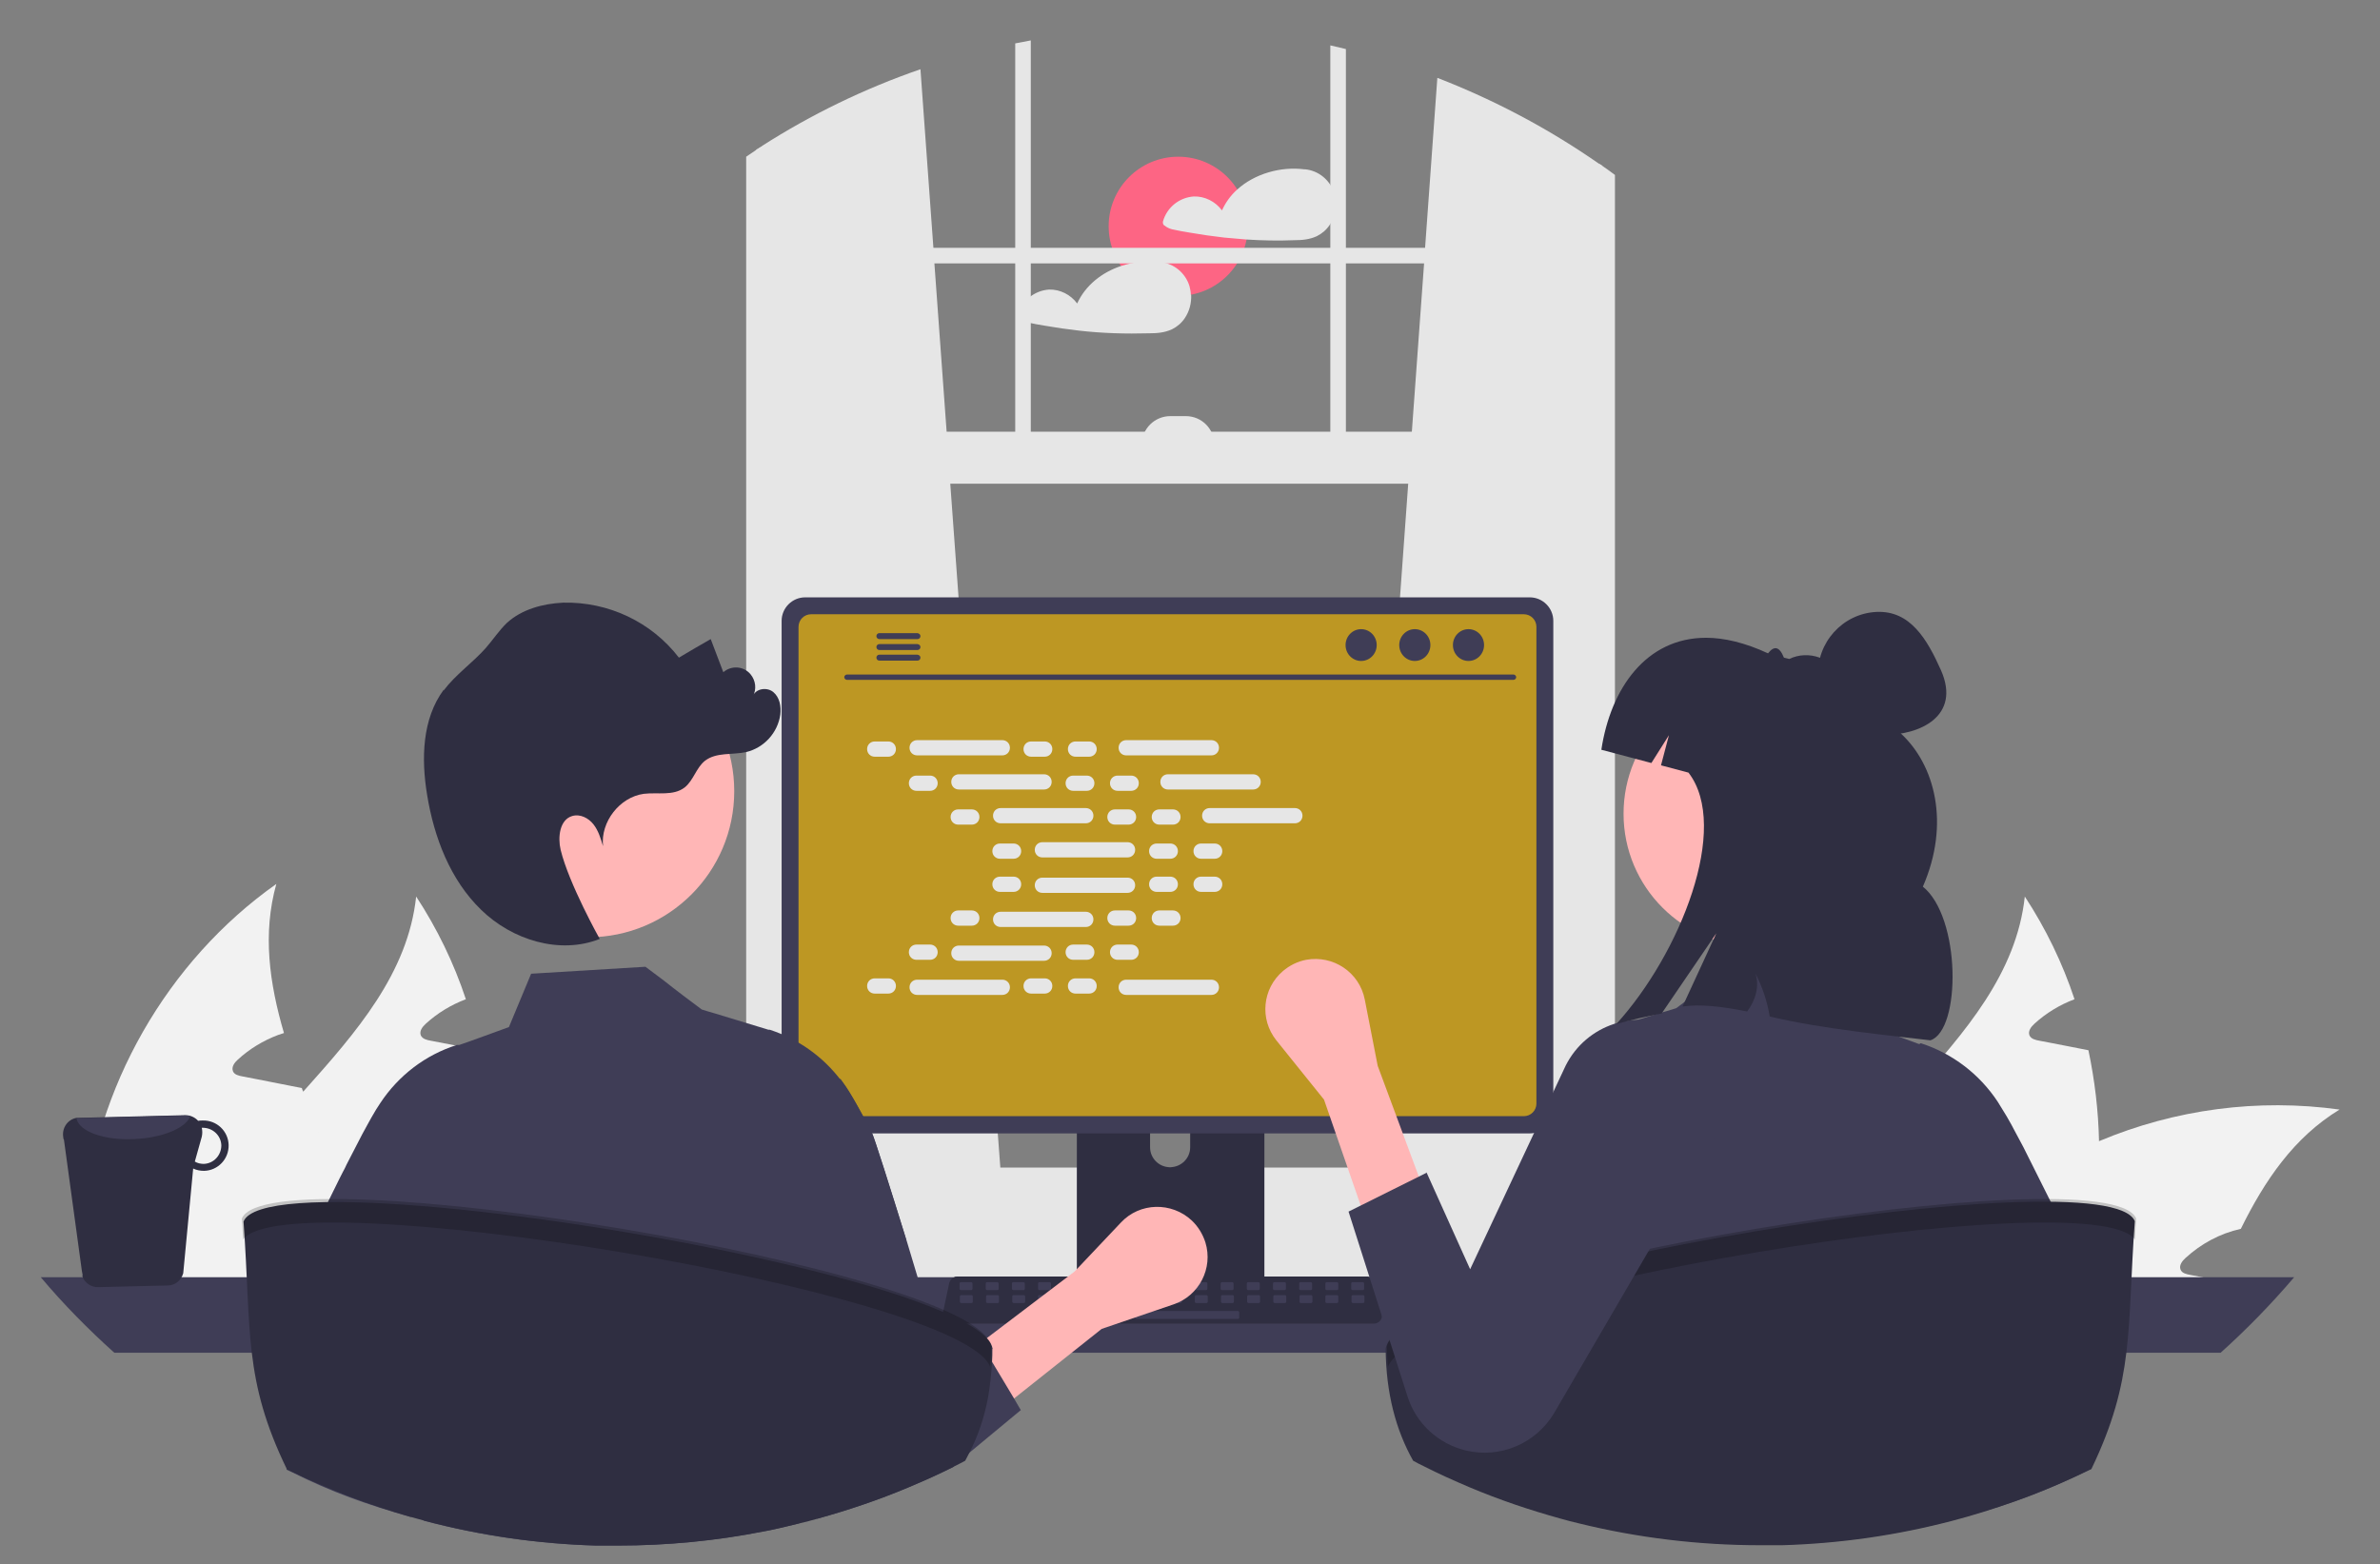 <?xml version="1.0" encoding="UTF-8"?>
<svg id="_レイヤー_1" data-name=" レイヤー 1" xmlns="http://www.w3.org/2000/svg" version="1.1" viewBox="0 0 718.3 472.2">
  <rect x="0" y="0" width="718.3" height="472.2" fill="#808080" stroke="none"/>
  <defs>
    <style>
      .cls-1 {
        fill: #bd9723;
      }

      .cls-1, .cls-2, .cls-3, .cls-4, .cls-5, .cls-6, .cls-7, .cls-8 {
        stroke-width: 0px;
      }

      .cls-2 {
        fill: #fd6584;
      }

      .cls-3 {
        fill: #ffb6b6;
      }

      .cls-4 {
        fill: #3f3d56;
      }

      .cls-5 {
        fill: #f2f2f2;
      }

      .cls-6 {
        fill: #2f2e41;
      }

      .cls-7 {
        fill: #e6e6e6;
      }

      .cls-8 {
        fill: #000;
        isolation: isolate;
        opacity: .2;
      }
    </style>
  </defs>
  <circle class="cls-2" cx="355.6" cy="68.3" r="21"/>
  <path class="cls-7" d="M402.7,58.4c-1.2-4-4.7-6.9-8.8-7.3,0,0,0,0-.1,0,0,0-.1,0-.2,0-7-.9-14.9,1.3-20.2,6.1-2,1.8-3.5,3.9-4.6,6.3-2-2.7-5.2-4.3-8.5-4.2-4.4.3-8.1,3.3-9.3,7.5-.1.5,0,1.1.5,1.3.6.5,1.4.9,2.2,1.1,1.7.4,3.5.7,5.3,1,3.4.6,6.9,1.1,10.4,1.5,2.3.2,4.6.4,6.9.6,4.8.3,9.5.4,14.3.2,2.4,0,4.6-.2,6.8-1.2,1.6-.8,2.9-1.9,3.9-3.4,1.9-2.8,2.4-6.3,1.4-9.6Z"/>
  <path class="cls-7" d="M359.4,89c0-.9-.2-1.8-.4-2.6-1.2-4-4.7-6.9-8.8-7.3,0,0,0,0-.1,0,0,0-.1,0-.2,0-3.9-.5-7.9,0-11.6,1.2-5.7,1.9-10.7,5.8-13.2,11.3-2-2.7-5.2-4.3-8.5-4.2-4.4.3-8.1,3.3-9.3,7.5-.1.5,0,1.1.5,1.3.6.5,1.4.9,2.2,1.1,1.7.4,3.5.7,5.3,1,3.4.6,6.9,1.1,10.4,1.5,7,.8,14.1,1,21.2.8,2.4,0,4.6-.2,6.8-1.2,1.6-.8,2.9-1.9,3.9-3.4,1.4-2.1,2-4.5,1.9-7Z"/>
  <path class="cls-5" d="M633.5,344.4c.3,14.3-1.7,28.7-5.9,42.4-.1.5-.3,1-.5,1.5h-86.3c1.2-6.1,3.2-12,5.8-17.6,7.2-15.3,18.9-28.3,30.5-41.3,16-17.9,31.5-35.6,34-58.8,6.3,9.6,11.4,20.1,15,31-4.5,1.7-8.6,4.2-12.1,7.4-1,.9-2,2.2-1.5,3.5.5,1.1,1.8,1.4,2.9,1.6,2.8.5,5.5,1.1,8.3,1.6,2.2.4,4.4.9,6.6,1.3,1.9,9,3,18.2,3.2,27.5Z"/>
  <path class="cls-5" d="M706.1,334.9c-13.8,8.4-22.6,21.4-29.8,36-6.3,1.4-12,4.5-16.7,8.8-1,.9-2,2.2-1.5,3.5.4,1.1,1.8,1.4,2.9,1.6,2.7.5,5.5,1.1,8.2,1.6-.3.6-.5,1.3-.8,1.9h-91.5c4.2-5.6,8.8-10.9,13.8-15.7,1.1-1.1,2.2-2.1,3.3-3.2,11.7-10.5,25.1-19,39.6-25,22.9-9.6,47.9-12.9,72.5-9.5Z"/>
  <path class="cls-5" d="M592.1,388.3h-81.5c-.4-6.5-.4-13.1.1-19.6,3.3-40.3,25.2-78.6,58.2-101.9-4.2,15-2.1,30,2.3,45-.6.2-1.2.4-1.8.6-4.5,1.7-8.6,4.2-12.1,7.4-1,.9-2,2.2-1.5,3.5.4,1.1,1.8,1.4,2.9,1.6,2.8.5,5.5,1.1,8.2,1.6,2.2.4,4.4.9,6.6,1.3,1,.2,2.1.4,3.1.6.1.4.2.7.4,1,5.2,14.2,10.8,28.6,13.4,43.1.7,3.7,1.1,7.3,1.3,11.1,0,1.6.1,3.1.1,4.7Z"/>
  <path class="cls-5" d="M148,344.4c.3,14.3-1.7,28.7-5.9,42.4-.1.5-.3,1-.5,1.5H55.3c1.2-6.1,3.2-12,5.8-17.6,7.2-15.3,18.9-28.3,30.5-41.3,16-17.9,31.5-35.6,34-58.8,6.3,9.6,11.4,20.1,15,31-4.5,1.7-8.6,4.2-12.1,7.4-1,.9-2,2.2-1.5,3.5.5,1.1,1.8,1.4,2.9,1.6,2.8.5,5.5,1.1,8.3,1.6,2.2.4,4.4.9,6.6,1.3,1.9,9,3,18.2,3.2,27.5Z"/>
  <path class="cls-5" d="M220.5,334.9c-13.8,8.4-22.6,21.4-29.8,36-6.3,1.4-12,4.5-16.7,8.8-1,.9-2,2.2-1.5,3.5.4,1.1,1.8,1.4,2.9,1.6,2.7.5,5.5,1.1,8.2,1.6-.3.6-.5,1.3-.8,1.9h-91.5c4.2-5.6,8.8-10.9,13.8-15.7,1.1-1.1,2.2-2.1,3.3-3.2,11.7-10.5,25.1-19,39.6-25,22.9-9.6,47.9-12.9,72.5-9.5Z"/>
  <path class="cls-5" d="M106.6,388.3H25.1c-.4-6.5-.4-13.1.1-19.6,3.3-40.3,25.2-78.6,58.2-101.9-4.2,15-2.1,30,2.3,45-.6.2-1.2.4-1.8.6-4.5,1.7-8.6,4.2-12.1,7.4-1,.9-2,2.2-1.5,3.5.4,1.1,1.8,1.4,2.9,1.6,2.8.5,5.5,1.1,8.2,1.6,2.2.4,4.4.9,6.6,1.3,1,.2,2.1.4,3.1.6.1.4.2.7.4,1,5.2,14.2,10.8,28.6,13.4,43.1.7,3.7,1.1,7.3,1.3,11.1,0,1.6.1,3.1.1,4.7Z"/>
  <path class="cls-7" d="M409.9,354.1l72.8,6.5h.8c0,0,0-310.6,0-310.6-.3-.2-.5-.4-.8-.5-15.2-10.6-31.6-19.3-48.9-26l-3.7,51.3-.3,4.7-3.7,50.9-1.1,15.7-14.9,206.3v1.8Z"/>
  <path class="cls-7" d="M229.9,44.2c-.5.3-1,.7-1.6,1v315.4h1.6c0-.1,72-6.5,72-6.5v-1.8c-.1,0-15.1-206.3-15.1-206.3l-1.1-15.7-3.7-50.9-.3-4.7-3.9-53.8c-16.8,5.8-32.9,13.6-47.9,23.2Z"/>
  <path class="cls-7" d="M228.3,45.2c-1,.7-2.1,1.4-3.1,2.1v317.7c0,7.9,4.7,14.6,11,16.3,1,.3,2.1.4,3.2.4h233.9c1.1,0,2.1-.1,3.1-.4,2.3-.6,4.5-1.9,6.1-3.7,3.2-3.4,4.9-7.9,4.9-12.6V52.8c-1.3-1-2.6-1.9-3.9-2.8-.3-.2-.5-.4-.8-.5v315.5c0,1-.1,2-.4,3-1.1,4.7-4.8,8.1-9.1,8.1h-233.9c-5.2,0-9.5-5-9.5-11.2V44.2c-.5.3-1,.7-1.6,1Z"/>
  <rect class="cls-7" x="227.5" y="74.8" width="257.5" height="4.7"/>
  <path class="cls-7" d="M406.2,14.8c-1.6-.4-3.1-.7-4.7-1.1v127.5h4.7V14.8Z"/>
  <path class="cls-7" d="M311.1,12.2c-1.6.3-3.1.6-4.7.9v128.2h4.7V12.2Z"/>
  <path class="cls-7" d="M177,373.4c0,2.7.5,5.4,1.5,7.9.4,1,.8,1.9,1.4,2.8.7,1.2,1.5,2.3,2.4,3.3,4,4.6,9.8,7.2,15.9,7.2h308.4c11.7,0,21.1-9.5,21.1-21.1s-9.5-21.1-21.1-21.1H198.2c-11.7,0-21.1,9.5-21.1,21.1Z"/>
  <rect class="cls-7" x="227.5" y="130.3" width="256" height="15.7"/>
  <path class="cls-7" d="M366.5,134.2h-21.9c0-4.8,3.9-8.6,8.6-8.6h4.7c4.8,0,8.6,3.9,8.6,8.6h0s0,0,0,0Z"/>
  <path class="cls-4" d="M12.3,385.5c6.8,8.1,14.3,15.7,22.2,22.8h635.7c7.9-7.1,15.3-14.7,22.2-22.8H12.3Z"/>
  <path class="cls-6" d="M325,309.2v80.8h56.6v-80.8c0-1.2-.8-2.2-1.9-2.6-.3,0-.5-.1-.8-.1h-51.2c-1.5,0-2.7,1.2-2.7,2.7h0ZM347.1,336.9c0-3.3,2.8-6,6.1-6,3.3,0,6,2.7,6,6v9.4c0,3.3-2.7,6-6.1,6-3.3,0-6-2.7-6-6v-9.4Z"/>
  <path class="cls-4" d="M324.8,387.4v7.8c0,.8.7,1.5,1.5,1.5h53.9c.8,0,1.5-.7,1.5-1.5v-7.8h-57Z"/>
  <path class="cls-4" d="M235.9,187.4v147.6c0,3.9,3.2,7.1,7.1,7.1h218.7c3.9,0,7.1-3.2,7.1-7.1v-147.6c0-3.9-3.2-7.1-7.1-7.1h-218.7c-3.9,0-7.1,3.2-7.1,7.1Z"/>
  <path class="cls-1" d="M241,189.2v143.9c0,2.1,1.7,3.8,3.8,3.8h215.1c2.1,0,3.8-1.7,3.8-3.8v-143.9c0-2.1-1.7-3.8-3.8-3.8h-215.1c-2.1,0-3.8,1.7-3.8,3.8Z"/>
  <path class="cls-6" d="M284.9,398.6c.4.6,1.1.9,1.8.9h128c1.3,0,2.4-1.1,2.4-2.4,0-.2,0-.3,0-.5l-2-9.4c-.2-.8-.7-1.4-1.5-1.7-.3-.1-.5-.2-.8-.2h-124c-.3,0-.6,0-.8.2-.7.3-1.3.9-1.5,1.7l-2,9.4c-.1.7,0,1.4.5,2Z"/>
  <rect class="cls-4" x="407.8" y="387" width="3.9" height="2.4" rx=".4" ry=".4"/>
  <rect class="cls-4" x="400" y="387" width="3.9" height="2.4" rx=".4" ry=".4"/>
  <rect class="cls-4" x="392.1" y="387" width="3.9" height="2.4" rx=".4" ry=".4"/>
  <rect class="cls-4" x="384.2" y="387" width="3.9" height="2.4" rx=".4" ry=".4"/>
  <rect class="cls-4" x="376.3" y="387" width="3.9" height="2.4" rx=".4" ry=".4"/>
  <rect class="cls-4" x="368.4" y="387" width="3.9" height="2.4" rx=".4" ry=".4"/>
  <rect class="cls-4" x="360.5" y="387" width="3.9" height="2.4" rx=".4" ry=".4"/>
  <rect class="cls-4" x="352.7" y="387" width="3.9" height="2.4" rx=".4" ry=".4"/>
  <rect class="cls-4" x="344.8" y="387" width="3.9" height="2.4" rx=".4" ry=".4"/>
  <rect class="cls-4" x="336.9" y="387" width="3.9" height="2.4" rx=".4" ry=".4"/>
  <rect class="cls-4" x="329" y="387" width="3.9" height="2.4" rx=".4" ry=".4"/>
  <rect class="cls-4" x="321.1" y="387" width="3.9" height="2.4" rx=".4" ry=".4"/>
  <rect class="cls-4" x="313.3" y="387" width="3.9" height="2.4" rx=".4" ry=".4"/>
  <rect class="cls-4" x="305.4" y="387" width="3.9" height="2.4" rx=".4" ry=".4"/>
  <rect class="cls-4" x="297.5" y="387" width="3.9" height="2.4" rx=".4" ry=".4"/>
  <rect class="cls-4" x="289.6" y="387" width="3.9" height="2.4" rx=".4" ry=".4"/>
  <rect class="cls-4" x="407.9" y="390.9" width="3.9" height="2.4" rx=".4" ry=".4"/>
  <rect class="cls-4" x="400" y="390.9" width="3.9" height="2.4" rx=".4" ry=".4"/>
  <rect class="cls-4" x="392.2" y="390.9" width="3.9" height="2.4" rx=".4" ry=".4"/>
  <rect class="cls-4" x="384.3" y="390.9" width="3.9" height="2.4" rx=".4" ry=".4"/>
  <rect class="cls-4" x="376.4" y="390.9" width="3.9" height="2.4" rx=".4" ry=".4"/>
  <rect class="cls-4" x="368.5" y="390.9" width="3.9" height="2.4" rx=".4" ry=".4"/>
  <rect class="cls-4" x="360.6" y="390.9" width="3.9" height="2.4" rx=".4" ry=".4"/>
  <rect class="cls-4" x="352.8" y="390.9" width="3.9" height="2.4" rx=".4" ry=".4"/>
  <rect class="cls-4" x="344.9" y="390.9" width="3.9" height="2.4" rx=".4" ry=".4"/>
  <rect class="cls-4" x="337" y="390.9" width="3.9" height="2.4" rx=".4" ry=".4"/>
  <rect class="cls-4" x="329.1" y="390.9" width="3.9" height="2.4" rx=".4" ry=".4"/>
  <rect class="cls-4" x="321.2" y="390.9" width="3.9" height="2.4" rx=".4" ry=".4"/>
  <rect class="cls-4" x="313.3" y="390.9" width="3.9" height="2.4" rx=".4" ry=".4"/>
  <rect class="cls-4" x="305.5" y="390.9" width="3.9" height="2.4" rx=".4" ry=".4"/>
  <rect class="cls-4" x="297.6" y="390.9" width="3.9" height="2.4" rx=".4" ry=".4"/>
  <rect class="cls-4" x="289.7" y="390.9" width="3.9" height="2.4" rx=".4" ry=".4"/>
  <rect class="cls-4" x="342.5" y="395.7" width="31.5" height="2.4" rx=".4" ry=".4"/>
  <path class="cls-4" d="M255.6,205.2h201.2c.4,0,.8-.4.8-.8,0-.4-.4-.8-.8-.8h-201.2c-.4,0-.8.4-.8.8,0,.4.4.8.8.8Z"/>
  <ellipse class="cls-4" cx="443.2" cy="194.7" rx="4.7" ry="4.8"/>
  <ellipse class="cls-4" cx="427" cy="194.7" rx="4.7" ry="4.8"/>
  <ellipse class="cls-4" cx="410.8" cy="194.7" rx="4.7" ry="4.8"/>
  <path class="cls-4" d="M264.5,192c0,.5.4.9.9.9h11.5c.5,0,.9-.4.9-.9,0-.5-.4-.8-.9-.9h-11.5c-.5,0-.9.4-.9.9Z"/>
  <path class="cls-4" d="M264.5,195.3c0,.5.4.9.9.9h11.5c.5,0,.9-.4.9-.9,0-.5-.4-.8-.9-.9h-11.5c-.5,0-.9.4-.9.9Z"/>
  <path class="cls-4" d="M264.5,198.5c0,.5.4.9.9.9h11.5c.5,0,.9-.4.9-.9,0-.5-.4-.8-.9-.9h-11.5c-.5,0-.9.4-.9.9h0Z"/>
  <path class="cls-7" d="M264,223.8h4.1c1.3,0,2.3,1,2.3,2.3h0c0,1.3-1,2.3-2.3,2.3h-4.1c-1.3,0-2.3-1-2.3-2.3h0c0-1.3,1-2.3,2.3-2.3Z"/>
  <path class="cls-7" d="M311.2,223.8h4.1c1.3,0,2.3,1,2.3,2.3h0c0,1.3-1,2.3-2.3,2.3h-4.1c-1.3,0-2.3-1-2.3-2.3h0c0-1.3,1-2.3,2.3-2.3Z"/>
  <path class="cls-7" d="M324.6,223.8h4.1c1.3,0,2.3,1,2.3,2.3h0c0,1.3-1,2.3-2.3,2.3h-4.1c-1.3,0-2.3-1-2.3-2.3h0c0-1.3,1-2.3,2.3-2.3Z"/>
  <path class="cls-7" d="M276.8,223.4h25.7c1.3,0,2.3,1,2.3,2.3h0c0,1.3-1,2.3-2.3,2.3h-25.7c-1.3,0-2.3-1-2.3-2.3h0c0-1.3,1-2.3,2.3-2.3Z"/>
  <path class="cls-7" d="M339.9,223.4h25.7c1.3,0,2.3,1,2.3,2.3h0c0,1.3-1,2.3-2.3,2.3h-25.7c-1.3,0-2.3-1-2.3-2.3h0c0-1.3,1-2.3,2.3-2.3Z"/>
  <path class="cls-7" d="M276.6,234.1h4.1c1.3,0,2.3,1,2.3,2.3h0c0,1.3-1,2.3-2.3,2.3h-4.1c-1.3,0-2.3-1-2.3-2.3h0c0-1.3,1-2.3,2.3-2.3Z"/>
  <path class="cls-7" d="M323.9,234.1h4.1c1.3,0,2.3,1,2.3,2.3h0c0,1.3-1,2.3-2.3,2.3h-4.1c-1.3,0-2.3-1-2.3-2.3h0c0-1.3,1-2.3,2.3-2.3Z"/>
  <path class="cls-7" d="M337.3,234.1h4.1c1.3,0,2.3,1,2.3,2.3h0c0,1.3-1,2.3-2.3,2.3h-4.1c-1.3,0-2.3-1-2.3-2.3h0c0-1.3,1-2.3,2.3-2.3Z"/>
  <path class="cls-7" d="M289.4,233.7h25.7c1.3,0,2.3,1,2.3,2.3h0c0,1.3-1,2.3-2.3,2.3h-25.7c-1.3,0-2.3-1-2.3-2.3h0c0-1.3,1-2.3,2.3-2.3Z"/>
  <path class="cls-7" d="M352.5,233.7h25.7c1.3,0,2.3,1,2.3,2.3h0c0,1.3-1,2.3-2.3,2.3h-25.7c-1.3,0-2.3-1-2.3-2.3h0c0-1.3,1-2.3,2.3-2.3Z"/>
  <path class="cls-7" d="M289.2,244.3h4.1c1.3,0,2.3,1,2.3,2.3h0c0,1.3-1,2.3-2.3,2.3h-4.1c-1.3,0-2.3-1-2.3-2.3h0c0-1.3,1-2.3,2.3-2.3Z"/>
  <path class="cls-7" d="M336.5,244.3h4.1c1.3,0,2.3,1,2.3,2.3h0c0,1.3-1,2.3-2.3,2.3h-4.1c-1.3,0-2.3-1-2.3-2.3h0c0-1.3,1-2.3,2.3-2.3Z"/>
  <path class="cls-7" d="M349.9,244.3h4.1c1.3,0,2.3,1,2.3,2.3h0c0,1.3-1,2.3-2.3,2.3h-4.1c-1.3,0-2.3-1-2.3-2.3h0c0-1.3,1-2.3,2.3-2.3Z"/>
  <path class="cls-7" d="M302,243.9h25.7c1.3,0,2.3,1,2.3,2.3h0c0,1.3-1,2.3-2.3,2.3h-25.7c-1.3,0-2.3-1-2.3-2.3h0c0-1.3,1-2.3,2.3-2.3Z"/>
  <path class="cls-7" d="M365.1,243.9h25.7c1.3,0,2.3,1,2.3,2.3h0c0,1.3-1,2.3-2.3,2.3h-25.7c-1.3,0-2.3-1-2.3-2.3h0c0-1.3,1-2.3,2.3-2.3Z"/>
  <path class="cls-7" d="M301.8,254.6h4.1c1.3,0,2.3,1,2.3,2.3h0c0,1.3-1,2.3-2.3,2.3h-4.1c-1.3,0-2.3-1-2.3-2.3h0c0-1.3,1-2.3,2.3-2.3Z"/>
  <path class="cls-7" d="M349.1,254.6h4.1c1.3,0,2.3,1,2.3,2.3h0c0,1.3-1,2.3-2.3,2.3h-4.1c-1.3,0-2.3-1-2.3-2.3h0c0-1.3,1-2.3,2.3-2.3Z"/>
  <path class="cls-7" d="M362.5,254.6h4.1c1.3,0,2.3,1,2.3,2.3h0c0,1.3-1,2.3-2.3,2.3h-4.1c-1.3,0-2.3-1-2.3-2.3h0c0-1.3,1-2.3,2.3-2.3Z"/>
  <path class="cls-7" d="M314.6,254.2h25.7c1.3,0,2.3,1,2.3,2.3h0c0,1.3-1,2.3-2.3,2.3h-25.7c-1.3,0-2.3-1-2.3-2.3h0c0-1.3,1-2.3,2.3-2.3Z"/>
  <path class="cls-7" d="M311.2,295.3h4.1c1.3,0,2.3,1,2.3,2.3h0c0,1.3-1,2.3-2.3,2.3h-4.1c-1.3,0-2.3-1-2.3-2.3h0c0-1.3,1-2.3,2.3-2.3Z"/>
  <path class="cls-7" d="M324.6,295.3h4.1c1.3,0,2.3,1,2.3,2.3h0c0,1.3-1,2.3-2.3,2.3h-4.1c-1.3,0-2.3-1-2.3-2.3h0c0-1.3,1-2.3,2.3-2.3Z"/>
  <path class="cls-7" d="M339.9,295.7h25.7c1.3,0,2.3,1,2.3,2.3h0c0,1.3-1,2.3-2.3,2.3h-25.7c-1.3,0-2.3-1-2.3-2.3h0c0-1.3,1-2.3,2.3-2.3Z"/>
  <path class="cls-7" d="M264,295.3h4.1c1.3,0,2.3,1,2.3,2.3h0c0,1.3-1,2.3-2.3,2.3h-4.1c-1.3,0-2.3-1-2.3-2.3h0c0-1.3,1-2.3,2.3-2.3Z"/>
  <path class="cls-7" d="M276.8,295.7h25.7c1.3,0,2.3,1,2.3,2.3h0c0,1.3-1,2.3-2.3,2.3h-25.7c-1.3,0-2.3-1-2.3-2.3h0c0-1.3,1-2.3,2.3-2.3Z"/>
  <path class="cls-7" d="M276.6,285.1h4.1c1.3,0,2.3,1,2.3,2.3h0c0,1.3-1,2.3-2.3,2.3h-4.1c-1.3,0-2.3-1-2.3-2.3h0c0-1.3,1-2.3,2.3-2.3Z"/>
  <path class="cls-7" d="M323.9,285.1h4.1c1.3,0,2.3,1,2.3,2.3h0c0,1.3-1,2.3-2.3,2.3h-4.1c-1.3,0-2.3-1-2.3-2.3h0c0-1.3,1-2.3,2.3-2.3Z"/>
  <path class="cls-7" d="M337.3,285.1h4.1c1.3,0,2.3,1,2.3,2.3h0c0,1.3-1,2.3-2.3,2.3h-4.1c-1.3,0-2.3-1-2.3-2.3h0c0-1.3,1-2.3,2.3-2.3Z"/>
  <path class="cls-7" d="M289.4,285.4h25.7c1.3,0,2.3,1,2.3,2.3h0c0,1.3-1,2.3-2.3,2.3h-25.7c-1.3,0-2.3-1-2.3-2.3h0c0-1.3,1-2.3,2.3-2.3Z"/>
  <path class="cls-7" d="M289.2,274.8h4.1c1.3,0,2.3,1,2.3,2.3h0c0,1.3-1,2.3-2.3,2.3h-4.1c-1.3,0-2.3-1-2.3-2.3h0c0-1.3,1-2.3,2.3-2.3Z"/>
  <path class="cls-7" d="M336.5,274.8h4.1c1.3,0,2.3,1,2.3,2.3h0c0,1.3-1,2.3-2.3,2.3h-4.1c-1.3,0-2.3-1-2.3-2.3h0c0-1.3,1-2.3,2.3-2.3Z"/>
  <path class="cls-7" d="M349.9,274.8h4.1c1.3,0,2.3,1,2.3,2.3h0c0,1.3-1,2.3-2.3,2.3h-4.1c-1.3,0-2.3-1-2.3-2.3h0c0-1.3,1-2.3,2.3-2.3Z"/>
  <path class="cls-7" d="M302,275.2h25.7c1.3,0,2.3,1,2.3,2.3h0c0,1.3-1,2.3-2.3,2.3h-25.7c-1.3,0-2.3-1-2.3-2.3h0c0-1.3,1-2.3,2.3-2.3Z"/>
  <path class="cls-7" d="M301.8,264.6h4.1c1.3,0,2.3,1,2.3,2.3h0c0,1.3-1,2.3-2.3,2.3h-4.1c-1.3,0-2.3-1-2.3-2.3h0c0-1.3,1-2.3,2.3-2.3Z"/>
  <path class="cls-7" d="M349.1,264.6h4.1c1.3,0,2.3,1,2.3,2.3h0c0,1.3-1,2.3-2.3,2.3h-4.1c-1.3,0-2.3-1-2.3-2.3h0c0-1.3,1-2.3,2.3-2.3Z"/>
  <path class="cls-7" d="M362.5,264.6h4.1c1.3,0,2.3,1,2.3,2.3h0c0,1.3-1,2.3-2.3,2.3h-4.1c-1.3,0-2.3-1-2.3-2.3h0c0-1.3,1-2.3,2.3-2.3Z"/>
  <path class="cls-7" d="M314.6,264.9h25.7c1.3,0,2.3,1,2.3,2.3h0c0,1.3-1,2.3-2.3,2.3h-25.7c-1.3,0-2.3-1-2.3-2.3h0c0-1.3,1-2.3,2.3-2.3Z"/>
  <path class="cls-4" d="M288.1,442.5c-.2,0-.3.2-.5.3-1.1.5-2.2,1.1-3.3,1.6-3.3,1.6-6.7,3.1-10.1,4.5-9,3.8-18.2,6.9-27.6,9.5-1.6-9.8-3.1-33-4.6-50.1-.3-3.2-.6-6.2-.8-8.8-.3-3.5-.8-6.9-1.5-10.3,0-.3-.2-.5-.3-.8.1,1.4.3,5.4.5,11.1,0,2.6.1,5.6.2,8.8.4,16.4.8,38.7,1.1,51.5-1.1.3-2.2.5-3.3.8-.7.2-1.4.3-2.1.5-.9.2-1.7.4-2.6.6-.9.2-1.8.4-2.7.5-14.6,2.9-29.4,4.3-44.2,4.3-1,0-2,0-2.9,0-.3,0-.6,0-.9,0-.9,0-1.8,0-2.7,0-17.5-.5-34.9-3-51.9-7.5l.7-50.5v-8.8c.1,0,.2-3.3.2-3.3-.4,1.1-.6,2.2-.7,3.3-.3,2.2-.6,5.2-.8,8.8-1.1,14-2.2,36.6-3.3,49.4-13.6-3.9-23.6-7.4-36-13.6-.5-.2-1-.5-1.5-.7,0-.6.2-1.2.3-1.8,1.4-9.8-.3-22.6,1.3-33.2,1.2-8.2,2.4-16.1,3.7-22.8,1.5-8.1,3-14.4,4.5-17.5,1.7-3.6,3.5-7.1,5.1-10.4.7-1.4,1.4-2.9,2.1-4.2.4-.7.8-1.5,1.1-2.2,1.7-3.3,3.3-6.4,4.7-9.1,1-1.9,2-3.6,2.8-5.1,1-1.8,1.9-3.2,2.7-4.4,5.5-8.3,13.6-14.5,23.1-17.5h.2c0,0,.2,0,.2,0h.3c0,.1,15-5.4,15-5.4l6.7-16.1,34.5-2.1,5.6,4.2,2.8,2.2,3,2.3,5.6,4.2,1.6.5,2.4.7,16.1,4.9h.2c0,0,.2,0,.2,0,8.6,2.8,16.1,8.1,21.6,15.4.5.7,1,1.4,1.5,2.1,1.3,1.9,3.1,5,5.2,8.9.9,1.6,1.8,3.3,2.7,5.1.6,1.1,5.5,16.6,10.4,32.4,4.5,14.8,8.9,29.9,9.5,33.8.1.7.2,1.4.3,2.2.7,4.5,1.3,9,1.9,13.4.9,6.5,1.8,12.8,2.7,18.5,0,0,0,.1,0,.2Z"/>
  <polygon class="cls-8" points="251.6 385.4 244.9 359.6 239 381.9 251.6 385.4"/>
  <path class="cls-6" d="M24.8,385.1c.7,2.1,2.7,3.5,4.9,3.4l20.9-.5c2.2,0,4.1-1.5,4.7-3.7l3-31.6c1,.5,2.2.7,3.3.7,4.2-.1,7.5-3.6,7.4-7.8-.1-4.2-3.6-7.5-7.8-7.4h0c-.5,0-.9,0-1.4.1-1-1.1-2.4-1.7-3.8-1.7l-32.1.8c-.3,0-.5,0-.8,0-2.7.5-4.5,3.1-4,5.9,0,.2,0,.4.2.7l5.6,41ZM58.8,350.6l2.1-7.5c.2-.9.2-1.8,0-2.7.1,0,.2,0,.3,0,3,0,5.5,2.3,5.6,5.3,0,3-2.3,5.5-5.3,5.6-.9,0-1.9-.2-2.7-.7h0Z"/>
  <path class="cls-4" d="M23.1,337.6c.7,3.9,8.4,6.7,17.6,6.2,8.5-.4,15.5-3.4,16.7-6.9-.5-.1-1-.2-1.5-.2l-32.1.8c-.3,0-.5,0-.8,0Z"/>
  <path class="cls-4" d="M631.2,443.3c-.5.2-1,.5-1.5.7-12.5,6.2-22.4,9.8-36,13.6-1.2-12.8-2.3-35.4-3.3-49.4-.3-3.6-.6-6.7-.8-8.8,0-1.1-.3-2.3-.7-3.3v3.3s.2,8.8.2,8.8l.7,50.5c-17,4.5-34.4,7-51.9,7.5-.9,0-1.8,0-2.7,0-.3,0-.6,0-.9,0-1,0-2,0-2.9,0-18.5,0-36.9-2.2-54.8-6.6.4-12.7.8-35,1.1-51.5,0-3.2.1-6.2.2-8.8.1-5.6.3-9.7.5-11.1-.1.2-.2.5-.3.8-.7,3.4-1.2,6.8-1.5,10.3-.3,2.6-.6,5.6-.8,8.8-1.5,17-3,40.2-4.6,50.1-9.4-2.6-18.6-5.7-27.6-9.5-4.7-2-9.4-4.1-13.9-6.4.9-5.7,1.8-12,2.7-18.6.7-5.1,1.5-10.4,2.2-15.6,1.2-8,41.3-94.7,50.8-97.7h.2c0,0,.2,0,.2,0l16.1-4.9,2.4-.7,1.6-.5,5.6-4.2,3-2.3,2.8-2.2,5.6-4.2,34.5,2.1,6.7,16.1,15,5.5h.3c0-.1.2-.2.2-.2h.2c9.5,3.1,17.6,9.3,23.1,17.6.7,1.1,1.6,2.6,2.7,4.4.9,1.5,1.8,3.2,2.8,5.1,1.5,2.7,3.1,5.8,4.7,9.1.4.7.7,1.5,1.1,2.2.7,1.4,1.4,2.8,2.1,4.2,1.7,3.3,3.4,6.8,5.1,10.4,1.5,3.1,3,9.4,4.5,17.5,1.2,6.7,2.5,14.6,3.7,22.8,1.6,10.7-.1,23.4,1.3,33.2,0,.6.2,1.2.3,1.8Z"/>
  <circle class="cls-3" cx="530.1" cy="245.6" r="40.1"/>
  <polygon class="cls-8" points="466.1 385.4 472.7 359.6 478.7 381.9 466.1 385.4"/>
  <path class="cls-6" d="M644.3,368.6c-2.4,33,0,47.5-13.1,74.8-12,5.9-24.6,10.7-37.5,14.4-1.3.4-2.7.7-4,1.1-17,4.5-34.4,7-51.9,7.5-.9,0-1.8,0-2.7,0-.3,0-.6,0-.9,0-1,0-2,0-2.9,0-18.5,0-36.9-2.2-54.8-6.6-1.8-.4-3.6-.9-5.4-1.4-9.4-2.6-18.6-5.7-27.6-9.5-4.7-2-9.4-4.1-13.9-6.4-1-.5-2.1-1-3.1-1.6-5.2-9.2-8.2-20.4-8.3-33.8,3.6-23.1,218.1-58.5,226.1-38.5Z"/>
  <path class="cls-8" d="M644.3,374.2c.1-2,.3-4.2.4-6.4-8-20-222.4,15.4-226.1,38.5,0,2.1.1,4.2.3,6.2,8.8-22.8,212.5-56.4,225.4-38.4Z"/>
  <path class="cls-3" d="M412.9,370.1l17.6-8.8-14.7-39.6-3.9-20c-1.6-8.2-9.5-13.5-17.7-12-2.6.5-5,1.7-7,3.4h0c-6.2,5.3-7.1,14.5-2,20.9l14.4,17.9,13.2,38.1Z"/>
  <path class="cls-4" d="M430.5,354l-23.5,11.7,17.8,55.8c2.6,8.2,9.3,14.3,17.6,16.3h0c10.4,2.5,21.1-2.1,26.6-11.2l47.2-81c7-11.6,3.4-26.6-8-33.9h0c-11.6-7.4-27-3.9-34.4,7.7-.5.8-.9,1.5-1.3,2.3l-28.8,61.4-13.2-29.3Z"/>
  <circle class="cls-3" cx="177.5" cy="238.8" r="44.1"/>
  <path class="cls-6" d="M133.9,208.4c3.6-4.8,8.7-8.3,12.7-12.8,2.2-2.5,4-5.3,6.4-7.6,4.5-4.1,10.8-5.8,17-6.1,13.6-.3,26.6,5.8,34.9,16.6,3.2-1.9,6.4-3.8,9.6-5.6,1.3,3.3,2.5,6.7,3.8,10,2.4-2.1,6.1-1.9,8.2.6,1.6,1.9,1.9,4.6.7,6.7.8-2.4,4.3-2.9,6.2-1.3,1.9,1.6,2.4,4.3,2.1,6.8-.8,5.5-4.9,10-10.3,11.3-4.2.9-9,0-12.4,2.6-2.7,2.1-3.5,6-6.2,8.1-3.4,2.6-8.1,1.4-12.3,1.9-7.3,1-13.1,8.5-12.3,15.8-.7-2.3-1.4-4.7-2.9-6.6-1.5-1.9-4-3.2-6.4-2.5-3.8,1.1-4.4,6.4-3.5,10.2,2.5,10.3,11.8,26.9,11.8,26.9-12.1,4.8-26.5.3-35.8-8.8-9.3-9-14.2-21.8-16.3-34.7-1.8-10.9-1.5-22.9,5-31.7Z"/>
  <path class="cls-6" d="M580.3,267.7c8.4-19.2,3.6-36.9-6.6-46.3h0c-4-9-9.4-16-15.5-17.6-3-1.9-5.8-4.1-9-5.3-3-1.1-6.3-1-9.2.4l-1.6-.4c-1.4-3.5-3-3.6-4.8-1.3-6.9-3.2-13.2-4.7-18.7-4.7-18.1,0-28.8,15.3-31.6,33.8l15.1,4,5.3-8.4-2.4,9.1,8.3,2.2c12.7,16.5-2.5,54.7-21.8,75.9,4.6-1.3,9.2-2.3,13.7-3.2l16.5-24.2-10.2,22.1c5.3-.8,12.1,0,19.5,1.5,2.5-3.3,3.8-7.6,2.5-11.5,2.1,4.1,3.6,8.5,4.3,13,15.7,3.8,37,5.8,48.5,7.2,9.3-3,9.3-37.3-2.4-46.5Z"/>
  <path class="cls-6" d="M585.8,202.3c6.1,13.8-6.3,19.7-17.6,19.5-10.3-.2-19-7.4-19.5-17.6-.5-10.2,7.4-19,17.6-19.5h0c10.2-.5,15.3,8.2,19.5,17.6Z"/>
  <path class="cls-3" d="M300.8,426.2l-10.1-16.9,33.6-25.5,14-14.8c5.7-6.1,15.3-6.3,21.4-.6,1.9,1.8,3.3,4.1,4.1,6.6h0c2.4,7.8-1.9,16.1-9.6,18.7l-21.7,7.4-31.6,25.1Z"/>
  <path class="cls-4" d="M308.1,425.6l-15.8,13.1-4.2,3.5-.5.4c-1.1.5-2.2,1.1-3.3,1.6-3.3,1.6-6.7,3.1-10.1,4.5-9,3.8-18.2,6.9-27.6,9.5-1.8.5-3.6,1-5.4,1.4-1.1.3-2.2.5-3.3.8-.7.2-1.4.3-2.1.5-.9.2-1.7.4-2.6.6-.9.2-1.8.4-2.7.5-4.8-4.6-7.6-11-7.6-17.7,0-.2,0-.4,0-.7l2.5-64.9,1.1-28.8c.4-13.5,11.4-24.3,25-24.3.8,0,1.5,0,2.2.1.5.7,1,1.4,1.5,2.1,1.3,1.9,3.1,5,5.2,8.9.9,1.6,1.8,3.3,2.7,5.1.6,1.1,5.5,16.6,10.4,32.4l-2.1,16.5-3.8,29.8,15.8-10.4,11.1-7.3,1.3,2.2,3.4,5.7,6.6,11,2.1,3.6Z"/>
  <path class="cls-6" d="M299.5,407.1c0,1.3,0,2.7-.1,4-.2,3.6-.6,7.2-1.2,10.7-1.1,5.9-3,11.7-5.8,17-.4.7-.7,1.4-1.1,2.1-1,.5-2,1.1-3.1,1.6-.2,0-.3.2-.5.3-4.4,2.2-8.9,4.2-13.4,6.1-9,3.8-18.2,6.9-27.6,9.5-1.8.5-3.6,1-5.4,1.4-3.5.9-7,1.7-10.6,2.4-14.6,2.9-29.4,4.3-44.2,4.3-1,0-2,0-2.9,0-.3,0-.6,0-.9,0-.9,0-1.8,0-2.7,0-17.5-.5-34.9-3-51.9-7.5-1.3-.4-2.7-.7-4-1.1-12.9-3.7-25.4-8.5-37.5-14.4-13.2-27.2-10.7-41.7-13.1-74.8,4.9-12.3,88.1-3.6,152.2,10.3,17.4,3.8,33.4,7.9,46,12.1,13,4.4,22.5,8.8,26.2,12.9.9.9,1.5,2,1.7,3.2Z"/>
  <path class="cls-8" d="M73.4,374.2c-.1-2-.3-4.2-.4-6.4,8-20,222.4,15.4,226.1,38.5,0,2.1-.1,4.2-.3,6.2-8.8-22.8-212.5-56.4-225.4-38.4Z"/>
</svg>